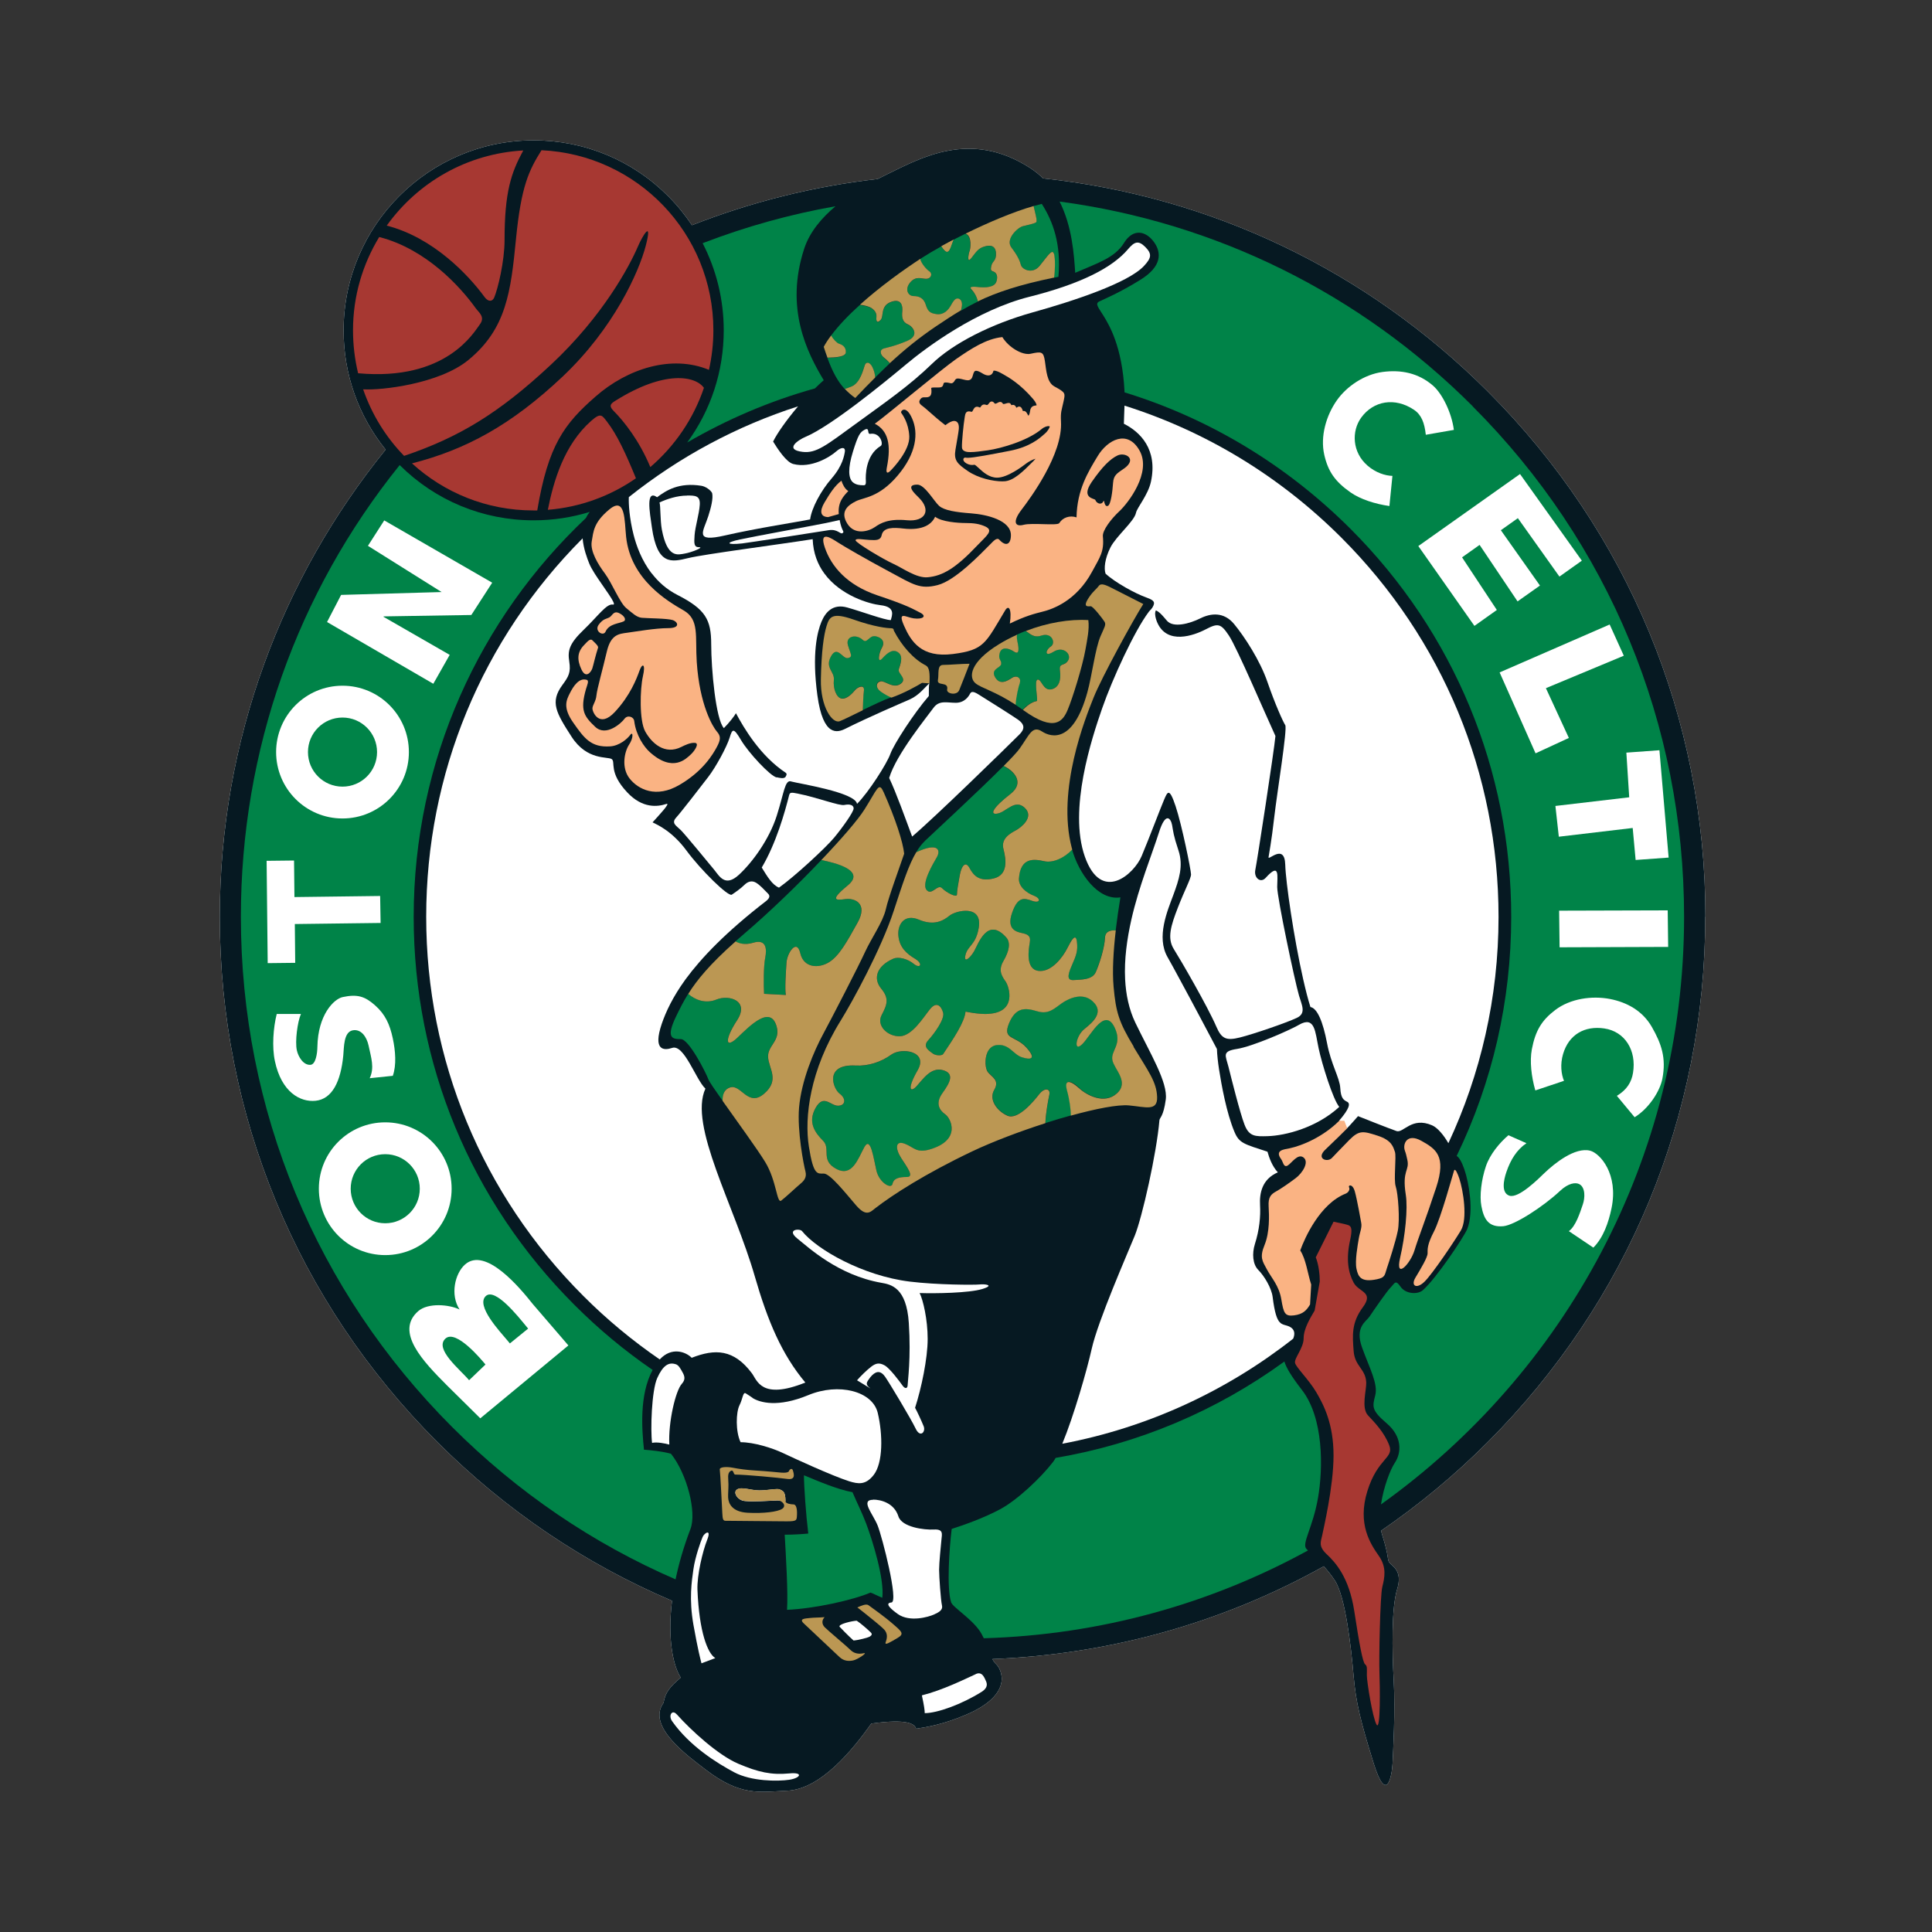 <?xml version="1.0" encoding="UTF-8"?><svg id="Layer_1" xmlns="http://www.w3.org/2000/svg" xmlns:xlink="http://www.w3.org/1999/xlink" viewBox="0 0 250 250"><rect x="0" y="0" width="250" height="250" fill="#333333" stroke="none"/><defs><style>.cls-1{fill:none;}.cls-2{clip-path:url(#clippath);}.cls-3{fill:#fab383;}.cls-4{fill:#008348;}.cls-5{fill:#fff;}.cls-6{fill:#bb9753;}.cls-7{fill:#a73832;}.cls-8{fill:#061922;}</style><clipPath id="clippath"><rect class="cls-1" x="28.44" y="18.15" width="192.23" height="213.7"/></clipPath></defs><g class="cls-2"><path class="cls-5" d="M220.68,118.63c0-25.67-10-49.81-28.15-67.96-15.68-15.68-35.82-25.27-57.56-27.59-.5-.5-1.07-.96-1.71-1.37-7.7-4.95-14.12-1.27-18.57,.89-.32,.16-.7,.34-1.12,.56-8.38,.96-16.44,3-24.03,5.98-.9-1.34-1.93-2.61-3.1-3.78-4.64-4.64-10.82-7.2-17.39-7.2-13.56,0-24.59,11.03-24.59,24.59,0,5.68,1.92,11.07,5.44,15.43-13.41,16.53-21.46,37.57-21.46,60.46,0,25.67,10,49.81,28.15,67.96,8.87,8.87,19.17,15.78,30.37,20.54-.63,5.08,.2,8.53,1.13,9.94-1.41,1.19-2.01,1.93-2.23,3.27-2.23,3.05,3.2,6.91,5.42,8.62,4.58,3.51,6.98,2.9,10.55,2.75,4.4-.18,8.54-5.35,10.92-8.69,4.75-.67,5.64,.08,5.79,.67,1.49-.22,3.57-.59,6.39-1.78,6.42-2.7,4.61-6.02,3.94-6.61-.17-.15-.32-.37-.45-.63,15.24-.6,29.85-4.73,42.88-12,.46,.51,.94,1.1,1.4,1.79,1.41,2.08,2.15,8.84,2.45,12.33,.3,3.49,.89,5.87,2.6,11.37,1.71,5.5,2.38,1.49,2.45,0,.07-1.48,.37-6.83,.15-10.7-.22-3.86-.3-9.43,.44-11.81,.74-2.38-.59-2.97-.97-3.42-.37-.45,0-.6-.97-3.64-.05-.17-.1-.35-.13-.53,4.89-3.35,9.51-7.17,13.79-11.46,18.15-18.15,28.15-42.29,28.15-67.96h0Z"/><path class="cls-8" d="M220.68,118.63c0-25.67-10-49.81-28.15-67.96-15.68-15.68-35.82-25.27-57.56-27.59-.5-.5-1.07-.96-1.71-1.37-7.7-4.95-14.12-1.27-18.57,.89-.32,.16-.7,.34-1.12,.56-8.38,.96-16.44,3-24.03,5.98-.9-1.34-1.93-2.61-3.1-3.78-4.64-4.64-10.82-7.2-17.39-7.2-13.56,0-24.59,11.03-24.59,24.59,0,5.68,1.92,11.07,5.44,15.43-13.41,16.53-21.46,37.57-21.46,60.46,0,25.67,10,49.81,28.15,67.96,8.87,8.87,19.17,15.78,30.37,20.54-.63,5.08,.2,8.53,1.13,9.94-1.41,1.19-2.01,1.93-2.23,3.27-2.23,3.05,3.2,6.91,5.42,8.62,4.58,3.51,6.98,2.9,10.55,2.75,4.4-.18,8.54-5.35,10.92-8.69,4.75-.67,5.64,.08,5.79,.67,1.49-.22,3.57-.59,6.39-1.78,6.42-2.7,4.61-6.02,3.94-6.61-.17-.15-.32-.37-.45-.63,15.24-.6,29.85-4.73,42.88-12,.46,.51,.94,1.1,1.4,1.79,1.41,2.08,2.15,8.84,2.45,12.33,.3,3.49,.89,5.87,2.6,11.37,1.71,5.5,2.38,1.49,2.45,0,.07-1.48,.37-6.83,.15-10.7-.22-3.86-.3-9.43,.44-11.81,.74-2.38-.59-2.97-.97-3.42-.37-.45,0-.6-.97-3.64-.05-.17-.1-.35-.13-.53,4.89-3.35,9.51-7.17,13.79-11.46,18.15-18.15,28.15-42.29,28.15-67.96h0Z"/></g><path class="cls-4" d="M101.83,208.31c3.57-.15,8.54-1.26,10.81-2.23,.3,.08,.78,.37,1.53,.67,.29-2.38-1.23-7.32-2.08-9.58-.57-1.5-1.11-2.52-1.78-4.08-2-.37-4.49-1.45-6.28-2.19,0,1.41,.26,5.09,.56,7.54-.74,.07-1.79,.15-3.05,.15,.15,2.67,.45,7.5,.3,9.73h0Z"/><path class="cls-4" d="M169.06,200.44c-.67-.67,.82-2.75,1.49-6.61,.67-3.86,.74-10.33-2.08-13.97-1.37-1.77-2.04-2.89-2.27-3.68-8.8,6.4-18.88,10.65-29.6,12.47-.13,.23-.25,.42-.37,.57-1.56,2.01-4.6,4.9-6.84,6.09-2.23,1.19-4.83,2.08-6.24,2.53-.3,2.38-.68,7.68-.07,9.51,.23,.67,2.97,2.3,3.94,4.09,.1,.18,.19,.37,.28,.55,15.16-.44,29.43-4.5,41.95-11.36-.06-.06-.13-.12-.18-.18h0Z"/><path class="cls-4" d="M190.6,52.6c-14.64-14.65-33.3-23.82-53.49-26.52,1.62,3.2,1.87,6.88,2.02,9.22,2.9-1.26,5.12-1.93,6.31-3.86,1.19-1.93,2.82-1.56,3.86-.15,1.04,1.41,1.04,3.19-1.71,4.9-2.75,1.71-4.75,2.53-5.35,2.82-.6,.3-.07,.82,.6,1.93,.67,1.11,2.37,3.87,2.67,9.66,0,.06,0,.11,0,.17,10.92,3.36,20.93,9.36,29.24,17.66,13.41,13.41,20.8,31.25,20.8,50.21,0,10.89-2.44,21.41-7.06,30.94,.61,.32,1.45,2.47,1.73,5.32,.15,1.49,.07,3.12-.37,4.16-.45,1.04-3.95,6.3-5.72,7.88-.67,.6-2.23,.52-2.9-.44-.67-.97-.74-.45-1.26,.07-.52,.52-2.31,3.12-2.75,3.79-.45,.67-1.93,1.34-.97,4.01,.97,2.68,2.08,4.68,1.71,6.17-.38,1.49-.52,1.93,1.48,3.64,2.01,1.71,1.94,3.79,1.04,5.12-.56,.84-1.44,3.07-1.78,5.37,23.72-16.95,39.22-44.72,39.22-76.04,0-24.94-9.72-48.4-27.35-66.04h0Z"/><path class="cls-4" d="M83.33,187.58c-.26-2.52-.64-7.06,1.12-10.31-3.59-2.46-6.98-5.27-10.12-8.42-13.41-13.41-20.8-31.24-20.8-50.21,0-20.31,8.57-38.66,22.29-51.61,.13-.28,.29-.54,.49-.79-2.32,.72-4.76,1.09-7.26,1.09-6.54,0-12.7-2.54-17.33-7.15-13.31,16.52-20.55,36.93-20.55,58.45,0,24.95,9.71,48.4,27.35,66.04,8.46,8.46,18.25,15.09,28.9,19.7,.41-1.99,1.03-4.17,1.93-6.53,.82-2.16-.45-7.13-2.53-9.73-1.11-.3-2.52-.45-3.49-.52h0Z"/><path class="cls-4" d="M108.1,26.69c-5.9,1.04-11.65,2.65-17.18,4.78,1.78,3.45,2.73,7.29,2.73,11.28,0,5.29-1.66,10.32-4.73,14.51,5.14-2.99,10.68-5.37,16.53-7,.38-.37,.76-.73,1.14-1.06-2.15-3.57-5.05-9.29-2.53-17.01,.71-2.18,2.28-4.01,4.04-5.49h0Z"/><path class="cls-5" d="M145.44,54.84c2.08,1.04,4.4,3.3,3.49,7.5-.37,1.71-1.8,3.35-1.93,4.01-.22,1.11-2.56,3.01-3.31,4.49-.74,1.47-.85,2.73-.64,3.36,0,0,0,.01,0,.02,1.19,1.12,3.86,2.6,5.35,3.12,1.16,.41,1.08,.72,.59,1.49,.82,.07,1.24,.58,2.01,1.49,.82,.97,2.97,.37,4.31-.3,1.34-.67,3.05-.89,4.39,.74,1.34,1.63,3.34,4.68,4.31,7.5,.97,2.82,2.01,5.13,2.3,5.57,.3,.45-1.04,8.62-1.42,11.89-.37,3.27-.67,4.68-.74,5.2-.07,.52,2.08-1.86,2.16,.97,.06,2.25,1.11,9.47,2.32,14.82,.31,1.36,.62,2.6,.94,3.6,.89,.15,1.63,1.93,2.15,4.68,.52,2.75,1.63,4.46,1.71,5.8,.07,1.34,.45,1.56,.89,1.78,.45,.22,.3,.89-1.04,2.45,.3,.23,.74,.67,1.04,.97,.37-.37,1.41-1.56,1.41-1.56,0,0,4.09,1.63,4.98,1.93,.89,.3,1.95-1.9,4.61-.74,.73,.32,1.53,1.32,2.1,2.31,4.16-8.9,6.49-18.82,6.49-29.28,0-18.53-7.22-35.95-20.32-49.06-8-8-17.6-13.79-28.08-17.1-.03,1.02-.08,1.99-.08,2.35h0Z"/><path class="cls-5" d="M166.91,171.69c-1.04-.52-1.72,.23-2.23-3.86-.15-1.19-1.11-2.75-1.85-3.49-.74-.74-.83-2.14-.45-3.35,.59-1.86,.75-3.56,.67-5.05-.08-1.49,.22-3.34,2.3-4.24-.74-.81-1.11-1.86-1.34-2.67-3.05-1-3.65-1.09-4.27-2.56-1.04-2.47-1.68-6.09-1.99-8.05-.15-.97-.25-1.87-.28-2.68-.98-1.84-3.14-5.95-4.82-9.03-.62-1.15-1.17-2.16-1.57-2.86-1.49-2.6,0-6.02,.74-8.02,.74-2,1.34-3.79,.67-5.79-.67-2.01-.67-2.45-.82-3.27-.15-.82-.82-1.86-1.71,.97-.89,2.82-2.6,6.98-3.57,11.29-.55,2.45-.93,5.11-.8,7.69,.1,1.96,.49,3.88,1.32,5.61,1.93,4.01,4.23,7.73,3.94,9.95-.3,2.23-.78,2.31-.82,2.68-.37,4.31-2.23,12.55-3.19,14.93-.97,2.38-4.75,10.99-5.57,14.63-.62,2.79-2.34,8.76-3.81,12.3,11.12-2.1,21.31-6.86,29.88-13.6,.25-.62,.21-1.2-.44-1.53h0Z"/><path class="cls-5" d="M84.35,74.21c.82,1.07,1.89,2.05,3.3,2.77,3.64,1.86,4.38,3.19,4.38,6.39s.59,9.73,1.64,10.85c.67-.67,1.41-1.63,1.56-1.93,1.04,1.93,3.13,5.51,6.46,7.72,.22,.15,.12,.97,.67,1.11,1.11,.3,8.32,1.41,8.54,2.9,1.49-1.49,3.86-5.2,4.31-6.46,.45-1.26,3.05-5.27,4.98-7.5,0-.89,0-1.41,.07-1.64-.52,.45-1.34,1.56-2.53,2.08-1.19,.52-5.35,2.3-8.32,3.79-1.04,.52-2.9,1.11-3.64-4.31-.74-5.42,0-8.25,.52-9.51,.52-1.26,1.49-2.38,3.34-1.86,1.86,.52,4.83,1.63,5.64,1.63,.15-.59,.67-1.71-1.34-1.93-1.43-.16-5.15-1.22-7.26-4.1-.85-1.15-1.44-2.62-1.51-4.44-4.23,.67-13.97,1.93-16.12,2.45-2.15,.52-3.98,.96-4.68-3.94-.3-2.08-.82-4.98,.67-3.94,1.19-.89,2.83-1.94,5.72-1.48,.53,.08,1.19,.53,1.4,.94,.16,.72-.15,1.9-.5,3-.64,1.99-1.89,3.42,2.15,2.49,4.24-.97,9.62-1.78,11.03-2.08,.19-1.45,1.37-3.68,2.79-5.31,1.42-1.64,1.63-2.97,1.71-3.49,.07-.52-.41-.63-1.12,0-.82,.74-3.27,2.23-5.57,1.63-.89-.23-2-1.93-2.6-2.9,.49-1.02,1.72-2.78,3.23-4.56-7.91,2.54-15.31,6.5-21.9,11.75-.04,.82,.07,2.74,.61,4.85,.36,1.42,1.04,3.33,2.35,5.03h0Z"/><path class="cls-5" d="M89.5,175.7c3.04-1.19,5.45-1.13,7.8,2.01,.67,.89,1.19,3.49,6.91,1.19-3.05-3.64-4.87-7.95-6.54-13.74-2.63-9.14-8.58-19.54-6.39-24.29-1.26-1.19-2.75-5.8-4.31-5.27-1.05,.35-2.52,.37-1.34-3.12,.54-1.57,1.42-3.47,3.08-5.76,2.04-2.78,5.25-6.14,10.44-10.14,.45-.37,.52-.67,.22-.96-.52-.52-1.04-1.11-1.56-1.41-.52-.3-1.04-.15-1.49,.3-.45,.45-1.19,.97-1.63,1.26-.45,.3-4.01-3.19-5.87-5.72-1.86-2.52-3.79-3.34-4.38-3.64,.74-.82,2.42-2.59,1.78-2.38-1.11,.37-3.07,.62-5.05-1.49-2.45-2.6-1.49-3.94-2.01-4.31-.52-.37-3.19,.22-5.2-2.9-2.01-3.12-2.81-4.48-1.19-6.69,.82-1.11,1.11-1.63,.89-3.05-.22-1.41,0-2.3,1.86-4.09,1.86-1.78,2.97-3.42,3.79-3.27,.65,.12-1.23-2.24-2.37-4.03-.3-.48-.54-.91-.68-1.25-.29-.72-.76-1.96-.87-3.29-13.05,13.09-20.24,30.48-20.24,48.97s7.22,35.95,20.32,49.05c3.07,3.08,6.39,5.82,9.9,8.23,1.52-1.65,3.33-1.01,4.12-.23h0Z"/><path class="cls-7" d="M50.03,29.19c6.09,1.56,10.65,6.48,12.66,9.23,.51,.7,1.04,.6,1.26,.08,.47-1.1,1.34-4.68,1.34-7.43,0-6.24,.85-8.71,2.42-11.6-7.29,.4-13.68,4.15-17.67,9.73h0Z"/><path class="cls-7" d="M46.35,48.3c11.44,1.04,15-5.35,15.74-6.32,.74-.97-.15-1.56-.52-2.08-1.98-2.77-6.41-7.67-12.5-9.23-2.14,3.52-3.39,7.64-3.39,12.06,0,1.92,.23,3.78,.66,5.57h0Z"/><path class="cls-7" d="M91.74,47.86c-4.83-2.01-10.56-.15-14.64,3.42-4.08,3.56-6.16,6.3-7.58,14.77-.17,0-.35,0-.52,0-6.05,0-11.55-2.31-15.69-6.09,6.98-1.78,12.87-4.98,19.48-11.22,6.61-6.24,9.88-13.52,10.77-16.94,.89-3.42-.37-1.41-1.04,.15-1.03,2.41-4.46,8.92-11.22,15.23-6.76,6.32-11.96,9.43-19.01,11.81-2.36-2.42-4.17-5.35-5.3-8.61,2.38,.15,9.87-.72,13.61-3.79,4.93-4.04,5.5-8.84,6.17-15.68,.67-6.83,1.67-8.87,3.3-11.47,12.38,.56,22.24,10.77,22.24,23.29,0,1.76-.2,3.47-.57,5.12h0Z"/><path class="cls-7" d="M91.09,50.19c-1.11-1.56-5.09-2.31-11.4,1.63-.59,.37-1,.63-.3,1.34,1.34,1.34,3.35,3.87,4.76,7.28,3.15-2.7,5.58-6.23,6.94-10.26h0Z"/><path class="cls-7" d="M82.29,61.89c-1.34-3.27-2.45-5.64-3.71-7.28-.68-.88-.82-1.26-2.08-.15-3.51,3.1-4.87,7.79-5.61,11.51,4.22-.34,8.12-1.8,11.4-4.08h0Z"/><path class="cls-3" d="M75.91,87.97c-.97-.3-1.71,.81-2.16,1.71-.45,.89-.97,1.86,.45,3.86,1.41,2.01,2.29,3.2,4.75,3.04,1.19-.07,2.23-.97,2.6-1.48,.37-.52,.45,.37-.15,1.26-.59,.89-1.04,2.97,.07,4.38,1.12,1.41,3.42,2.6,6.46,.82,3.05-1.78,4.31-3.94,4.83-4.9,.52-.97,.52-1.41,0-2-.52-.6-2.23-3.42-2.6-8.99-.22-3.34,.37-5.5-1.71-6.69-2.08-1.19-6.84-4-7.43-9.51-.22-2.08-.07-5.27-2.15-3.57-2.08,1.71-2.08,2.9-2.3,4.16-.22,1.27,.82,2.97,1.71,4.16,.89,1.19,1.93,3.79,2.75,4.46,.82,.67,1.34,1.19,2.01,1.26,.67,.07,3.34,.07,4.01,.3,.67,.22,1.04,1.04-.59,1.04s-4.16,.44-5.27,.59c-1.11,.15-2.15,.22-2.67,2.45-.52,2.23-1.26,4.83-1.34,5.65-.07,.82-.52,1.26-.52,1.71s.89,2.6,2.9,.45c2-2.15,2.82-4.31,3.19-5.35,.37-1.04,.82-.89,.44,.74-.37,1.63-.48,5.72,.3,7.13,.84,1.52,2.53,3.08,4.68,2,.44-.22,1.19-.59,1.78-.52,.59,.07-.11,1.11-.63,1.56-.52,.45-2.23,2.34-5.24-.37-.74-.67-1.78-2.15-2.01-4.01-.07-.59-.89-.82-1.26-.3-.37,.52-2.38,2.38-3.79,1.04-1.41-1.34-2-2.08-1.19-4.9,.15-.52,.44-1.08,.07-1.19h0Z"/><path class="cls-3" d="M77.39,83.81c-.32,.96-.6,2.23-.74,2.67-.15,.45-.82,1.41-1.41,.15-.59-1.26-.56-2.26,.37-3.19,.3-.3,.74-.89,1.04-.59,.3,.3,.82,.74,.74,.97h0Z"/><path class="cls-3" d="M80.74,80.39c-.61,.31-1.92,.3-2.38,1.34-.3,.67-1.49-.07-.89-.89,.59-.82,1.04-.74,1.41-.97,.37-.22,.52-.89,1.26-.52,.74,.37,.89,.89,.59,1.04h0Z"/><path class="cls-3" d="M129.69,43.62c-2.08,.22-4.01,1.49-5.94,2.82-1.93,1.34-8.91,7.21-10.55,8.39,1.71,.89,2.15,2.67,1.56,5.65-.13,.66,0,.89,.45,.45,.45-.45,2.52-2.67,2.45-4.46-.08-1.78-.89-2.82-1.04-3.05-.15-.22,.6-1.12,1.41,.74,.82,1.86,.59,4.46-1.86,7.36-2.45,2.9-4.38,2.82-5.42,3.34-1.04,.52-2.08,1.34-1.11,2.9,.97,1.56,2.82,.97,3.56,.45,.75-.52,1.78-1.12,4.16-.89,2.38,.22,3.17-1.29,1.56-2.9-.52-.52-1.86-1.71-.22-1.71,.97,0,2.15,2.15,2.82,2.75,.67,.59,2.15,.82,4.16,.97,2.01,.15,5.13,.89,5.13,2.82,0,1.19-.64,1.53-1.49,.6-.33-.37-.81,.21-1.19,.59-1.26,1.26-4.5,4.68-6.8,5.27-2.3,.59-3.16-.08-6.2-1.71-3.05-1.63-5.87-3.27-6.68-3.79-.82-.52-2.53-1.71-1.71,.67,.82,2.38,2.82,4.83,6.83,6.17,4.01,1.34,4.6,1.78,5.5,2.23,.89,.45,.37,.89-.82,.74-1.03-.13-2.15-1.04-1.26,.97,.89,2.01,2.23,4.16,6.32,3.64,4.08-.52,4.2-1.39,6.76-5.65,.44-.74,.89-.22,.6,1.71,2-.97,3.12-1.26,4.31-1.56,1.19-.3,4.28-1.35,6.32-5.13,1.04-1.93,1.6-2.59,1.41-4.6-.07-.75,1.04-2.23,2.16-3.27,1.11-1.04,4.16-4.98,2.6-7.8-1.56-2.82-4.16-1.41-5.42,.67-1.26,2.08-2.68,4.38-2.75,7.95-.89-.3-1.8,.03-2.23,.74-.22,.37-3.49-.07-4.61,.22-1.11,.3-1.48-.37-.29-1.93,1.19-1.56,5.37-7.21,5.12-11.44-.07-1.26,.1-1.5,.3-2.45,.26-1.23,.37-1.25-1.15-2.08-.99-.54-1.05-2.09-1.23-3.27-.19-1.26-.43-1.27-1.86-.96-1.06,.22-2.83-.82-3.64-2.15h0Z"/><path class="cls-3" d="M121,66.87c-.41,.93-1.53,1.82-4.12,1.52-1.3-.15-2.57-.17-2.79,.85-.15,.71-.74,.67-1.56,.63-.86-.04-1.78-.26-1.82,.04-.04,.3,3.64,2.49,4.87,3.04,1.23,.56,3.01,1.88,4.46,1.75,1.93-.18,3.61-1.14,6.46-4.16,1.18-1.24,2.12-1.89,1-2.41-.76-.35-1.52-.45-2.52-.45s-3.16-.15-3.98-.82h0Z"/><path class="cls-3" d="M107.14,66.91c-1-.04-1.11-.78-.45-1.89,.67-1.12,1.3-2.15,2.19-2.82,.15,.48,.45,1.08,.89,1.34-.59,.63-1.38,1.42-1.23,2.98l-1.41,.4h0Z"/><path class="cls-8" d="M129.76,62.29c-1.28,0-3.17-.41-4.53-1.34-1.37-.94-1.83-1.39-1.59-2.78,.15-.86,.23-1.32,.28-1.64,.04-.23,.06-.38,.09-.56,.12-.65,.08-1.08-.12-1.31-.1-.12-.25-.19-.42-.19-.29,0-.66,.18-1.14,.55-.78-.59-1.53-1.25-2.08-1.74-.43-.38-.74-.65-.93-.78-.15-.1-.34-.27-.36-.47-.02-.15,.07-.32,.24-.49,.11-.11,.25-.13,.44-.13h.09s.09,0,.09,0c.13,0,.38,0,.55-.19,.16-.18,.2-.49,.13-1,0-.03,.06-.08,.39-.08,.09,0,.18,0,.27,0,.1,0,.19,0,.27,0,.19,0,.31-.02,.4-.06,.17-.08,.21-.25,.24-.36,.04-.16,.06-.23,.32-.23,.14,0,.34,.03,.57,.09,.04,.01,.08,.02,.12,.02,.24,0,.36-.19,.45-.33l.04-.07c.09-.14,.18-.22,.39-.22,.05,0,.1,0,.16,.01,.2,.03,.38,.08,.54,.12,.22,.05,.4,.1,.57,.1,.44,0,.57-.33,.64-.58,.13-.5,.23-.65,.44-.65,.18,0,.45,.11,.79,.32,.3,.19,.56,.28,.79,.28,.34,0,.58-.22,.66-.59,0,0,0-.03,.1-.03,.22,0,.61,.15,1.02,.39l.2,.11c.7,.4,2.14,1.22,3.8,3.15,.38,.44,.49,.78,.46,.85,0,0-.02,0-.03,0-.03,0-.07,0-.1,.01-.25,.04-.63,.1-.71,.73-.04,.35-.15,.55-.21,.59,0-.01-.06-.05-.13-.21-.1-.2-.23-.4-.46-.4-.05,0-.09,0-.11,.02-.02-.03-.05-.08-.08-.19-.04-.1-.15-.4-.42-.4-.13,0-.24,.07-.32,.13-.01,0-.03,.02-.04,.03-.04-.11-.16-.38-.43-.38-.07,0-.13,.02-.17,.03-.02,0-.04,.01-.05,.01,0,0-.02-.03-.05-.1-.05-.12-.16-.19-.3-.19-.1,0-.22,.03-.34,.07-.13,.04-.23,.07-.31,.07-.07,0-.08-.02-.1-.05-.1-.19-.26-.22-.34-.22-.13,0-.25,.06-.37,.13-.09,.05-.2,.1-.27,.1-.02,0-.06,0-.12-.08-.04-.05-.16-.21-.34-.21s-.28,.14-.37,.26l-.04,.05c-.09,.11-.14,.15-.21,.15-.03,0-.06,0-.1-.02-.1-.04-.18-.05-.26-.05-.26,0-.37,.19-.44,.29-.06,.1-.07,.1-.09,.1-.02,0-.06,0-.13-.04-.09-.04-.18-.06-.26-.06-.3,0-.42,.26-.51,.43-.09,.18-.12,.22-.18,.22-.02,0-.03,0-.06,0-.12-.03-.22-.05-.3-.05-.42,0-.48,.36-.54,.73-.01,.06-.02,.13-.03,.21-.11,.6-.37,3.09-.33,3.73,.04,.6,.81,.6,1.11,.6,.55,0,1.3-.1,2.23-.23,1.83-.26,5.19-1.27,6.93-2.72,.44-.37,.79-.41,.92-.41,.11,0,.16,.03,.17,.04,.01,.09-.2,.56-.63,.93-.04,.04-.09,.08-.15,.13-.54,.48-1.81,1.6-4.37,2.09-2.45,.48-4.71,.91-5.47,.91-.1,0-.15,0-.17-.01-.05-.01-.09-.02-.12-.02-.13,0-.23,.06-.26,.17-.05,.14,.03,.3,.21,.46,.24,.2,.59,.33,.92,.33,.1,0,.2-.01,.3-.03,.09,0,.35,.25,.55,.43,.53,.49,1.33,1.24,2.38,1.24,1.33,0,3.24-1.43,3.8-1.86,.25-.2,.83-.5,1.17-.59-.05,.07-.14,.17-.27,.3l-.1,.1c-1.22,1.22-2.48,2.49-3.71,2.52-.05,0-.1,0-.15,0h0Z"/><path class="cls-8" d="M145.44,60.63c-.86,.61-1.34,.82-1.41,1.86-.07,1.04-.28,2.81-.67,2.97-.51,.21-.44-.96-.59-.59-.23,.52-.86,.3-1.04-.18-.08-.21-1.93-.19-.45-2.34,1.35-1.95,2.38-2.97,3.34-3.42,.97-.45,2.6,.44,.82,1.71h0Z"/><path class="cls-3" d="M181.8,148.92c-.34-.87,.26-2.34,2.12-1.3,1.86,1.04,3.27,1.93,1.93,6.02-1.34,4.09-2.3,6.46-2.82,8.17-.52,1.71-2.52,3.86-1.86,.97,.67-2.9,1.02-6.4,.74-8.17-.52-3.27,.53-3.08,.19-4.57-.11-.46-.17-.8-.3-1.11h0Z"/><path class="cls-3" d="M188.82,152.45c.53,1.61,1.11,5.27,.22,6.76-.89,1.49-3.64,5.57-4.68,6.61-1.04,1.04-1.86,.59-1.19-.52,.67-1.11,1.56-2.6,1.56-3.12s-.07-1.11,.82-2.82c.89-1.71,2.45-7.43,2.6-7.87,.15-.44,.52,.52,.67,.97h0Z"/><path class="cls-3" d="M169.66,166.19c-.44-1.34-.67-3.27-1.41-4.38,.59-1.64,2.55-6.03,5.87-7.35,.37-.15,.59-.52,.45-.82-.15-.3,.44-.52,.74,.52,.3,1.04,.82,4.01,.82,4.01,.15,.67-.15,1.19-.3,2.08-.15,.89-.52,2.9-.3,3.94,.22,1.04,.59,1.78,2.67,1.34,1.04-.22,.97-.52,1.26-1.41,.3-.89,1.12-3.42,1.41-4.83,.3-1.41,.04-4.87-.26-5.75-.3-.89,.11-3.9-.11-4.5-.22-.6-.37-1.48-2.23-2.08-1.86-.6-2.38-.74-3.64,.52-1.26,1.27-1.71,1.78-2.3,2.38-.6,.59-2.08,.07-.82-1.11,1.26-1.19,2.45-2.38,2.82-2.75l-.37-.97h-.67c-2.01,2.01-4.68,3.2-6.46,3.57-.67,.14-1.93,.22-1.04,1.41,.23,.3,.3,1.11,.82,.82,.52-.3,1.33-1.64,2.08-1.04,.74,.59-.15,2.01-1.04,2.67-.89,.67-1.86,1.34-2.52,1.71-.67,.37-1.04,.74-.97,1.93,.07,1.19,.15,3.34-.52,4.98-.67,1.63-.3,2.08,.3,3.19,.6,1.12,1.56,2.08,1.86,3.86,.3,1.78,.45,2.23,1.64,2.08,1.19-.15,1.64-.67,2.08-1.41l.15-2.6h0Z"/><path class="cls-7" d="M170.1,169.61c-.52,.89-1.41,2.3-1.41,3.57s-1.26,2.6-1.11,3.19c.15,.59,1.78,2.15,2.75,3.79,.96,1.64,2.23,4.08,2.23,8.17s-1.34,9.66-1.48,10.4c-.15,.74-.52,1.34,.59,2.38,1.11,1.04,2.9,2.97,3.57,7.35,.67,4.38,1.11,6.69,1.41,6.91,.3,.22,.22,.59,.22,1.41s.74,5.5,1.26,6.39c.52,.89,.44-5.05,.37-6.76-.07-1.71,.08-9.88,.37-11.07,.3-1.19,.59-2.53-.45-4.01-1.04-1.49-2.82-4.09-1.48-8.39,1.34-4.31,3.49-4.23,2.82-5.94-.67-1.71-1.86-2.9-2.75-3.86-.89-.97-.18-3.27-.22-4.24-.07-1.78-1.49-2.08-1.63-4.09-.15-2.01-.3-3.64,1.19-5.65,1.49-2-.52-1.93-1.19-3.19-.67-1.26-1.03-2.95-.44-5.57,.29-1.34,.15-1.71-.23-1.86-.37-.15-1.93-.45-1.93-.45l-2.3,4.61c.37,.89,.52,2.23,.52,3.12l-.67,3.79h0Z"/><path class="cls-5" d="M148.63,79.2c-1.83,2.44-4.68,8.62-6.02,12.48-1.34,3.86-4.38,13.07-2.23,19.17,2.15,6.09,6.39,2.23,7.35-.08,.97-2.3,2.45-6.24,2.9-7.28,.45-1.04,.67-1.64,1.49,.82,.82,2.45,2,8.32,2,8.84s-.82,2.01-1.71,4.31c-.89,2.3-1.41,3.94-.52,5.35,.89,1.41,4.38,7.43,5.5,10.03,.67,1.56,1.26,1.86,3.05,1.41,1.78-.44,6.09-1.93,7.35-2.53,1.27-.59,.67-1.63,.3-2.9-.56-1.92-2.82-12.63-2.82-14.04s.38-3.26-1.49-1.19c-.66,.74-1.56,0-1.34-1.04,.22-1.04,2.45-15.53,2.6-17.31-1.27-2.75-4.98-11.44-6.02-13-1.04-1.56-1.41-1.63-2.97-.82-1.56,.82-5.04,2.07-6.31-.89-.22-.52-.59-1.71,.3-1.86l-.67-.22s-.52,.45-.74,.74h0Z"/><path class="cls-5" d="M168.09,132.61c-1.38,.79-6.09,2.82-8.02,3.12-1.98,.31-1.49,.82-1.11,2.3,.37,1.48,1.48,5.94,2.08,7.5,.6,1.56,1.41,1.53,2.97,1.49,2.38-.07,6.39-1.12,9.29-3.79-.82-.97-2.25-5.59-2.67-7.58-.45-2.08-.45-4.23-2.53-3.05h0Z"/><path class="cls-5" d="M125.53,89.75c-.15,.3-.67,1.19-1.85,1.19s-2.15-.37-2.9,.67c-.74,1.04-4.83,6.02-5.72,9.06,.89,1.86,2.08,5.2,2.97,7.58,2.9-2.45,12.15-11.48,13.89-13.22,.67-.67,.74-1.26-.22-1.93-.97-.67-4.53-2.9-5.13-3.27-.6-.37-.89-.37-1.04-.07h0Z"/><path class="cls-5" d="M102.13,102.83c-.57,2.29-1.71,6.31-3.56,9.43,.74,1.19,1.34,2.23,2.23,2.6,2.08-1.49,6.02-5.13,7.13-6.46,1.11-1.34,2.53-3.34,2.53-3.79s-.52-.59-1.19-.45c-.67,.15-3.42-.95-6.09-1.48-.74-.15-.97-.15-1.04,.15h0Z"/><path class="cls-5" d="M100.5,100.6c-.82-.16-3.64-3.19-4.61-4.83-.97-1.64-1.12-1.49-1.48-.3-.37,1.19-1.78,3.79-2.75,5.05-.97,1.26-3.49,4.53-4.16,5.27s0,1.04,.6,1.63c.59,.59,3.64,4.31,4.31,5.12,.67,.82,1.41,2.3,3.19,.67,1.78-1.63,3.94-4.61,4.91-7.65,.97-3.05,1.04-4.64,1.85-4.46l.04-.63-.22-.37-.45-.37c.11,.26,.11,.48-.07,.78-.19,.3-.78,.15-1.15,.07h0Z"/><path class="cls-5" d="M145.96,32.25c-2,2.36-6.02,4.46-12.78,6.16-6.76,1.71-13.22,6.46-15.97,8.77-2.75,2.3-9.68,7.97-13,9.36-.89,.37-2.79,1.63-.37,1.93,1.78,.22,3.04-.82,6.91-3.64,3.86-2.82,6.86-4.86,9.81-7.72,2.75-2.68,7.72-5.2,13.07-6.69,5.35-1.49,12.38-3.82,14.41-6.02,.97-1.04,1.04-1.56,.15-2.45-.89-.89-1.41-.67-2.23,.3h0Z"/><path class="cls-5" d="M111.86,55.62c-.58,.32-.82,.67-1.49,2.82-.67,2.16-.59,3.42-.04,3.94,.41,.38,1,.41,1.3,.41,.22,0,.45,.08,.41-.56-.04-.63-.08-3.32,1.93-4.53,.37-.22-.05-1.78-1.37-1.56-.45,.07,0-.93-.74-.52h0Z"/><path class="cls-5" d="M88.91,64.12c1.04,0,1.71,0,1.64,1.19-.07,1.19-.59,2.82-.67,3.94-.08,1.11-.08,1.56,.59,1.56s-.97,.67-1.86,.82c-.89,.15-2.26,.66-2.97-3.12-.22-1.19-.15-3.05-.3-3.49,.97-.45,2.29-.89,3.56-.89h0Z"/><path class="cls-5" d="M108.65,67.29c.27,1.5,.68,1.47,.38,1.69-.3,.22-.61-.57-1.82-.37-1.15,.19-10.51,1.64-11.18,1.71-2.08,.22-2.19-.11-.26-.52,1.93-.41,9-1.7,11.11-2.12l1.77-.39h0Z"/><path class="cls-5" d="M97.38,180.9c.97,.6,3.27,1.26,7.21-.37,3.94-1.64,8.32-.52,8.99,2.3,.67,2.82,.69,6.46-.52,8.02-1.04,1.34-2,1.19-3.19,.82-2.15-.68-7.13-2.97-8.54-3.64-1.41-.67-3.79-1.41-5.5-1.41-.67-1.41-.59-3.86-.15-4.76,.45-.89,.45-1.78,.82-1.56,.37,.22,.89,.59,.89,.59h0Z"/><path class="cls-5" d="M112.98,194.05c.97,0,2.71,.41,3.27,2.16,.44,1.41,3.34,1.78,4.6,1.71,1.26-.07,1.04,.59,.97,1.34-.07,.74-.3,2.97-.3,3.86s.22,4.01,.37,4.61c.15,.59-.37,.89-1.04,1.19-.67,.3-3.12,1.04-4.68-.07-.82-.59-1.79-1.41-.82-1.49,.97-.07-1.19-8.47-1.78-9.95-.59-1.49-2.3-3.34-.59-3.34h0Z"/><path class="cls-5" d="M87.42,176.52c.4,.13,.6,.52,.89,1.04,.3,.52,.4,.97-.07,1.49-.82,.89-1.78,4.98-1.63,7.88-.52-.15-1.63-.37-2.23-.22-.22-1.64-.07-6.76,.67-8.4,.74-1.63,1.48-2.08,2.38-1.78h0Z"/><path class="cls-5" d="M87.57,221.83c1.85,2.08,5.35,5.28,7.95,6.39,2.6,1.11,4.31,1.48,6.61,1.26,1.86-.18,1.49,.59,0,.82-1.49,.22-4.9,.22-7.13-.97-2.23-1.19-5.77-3.39-8.03-6.61-.52-.74,0-1.56,.59-.89h0Z"/><path class="cls-5" d="M126.27,216.63c-1.51,.69-4.31,2.08-6.98,2.75,.29,1.34,.37,1.93,.37,2.3,1.63,0,4.78-1.14,7.35-2.75,.6-.37,.82-.82,.6-1.34-.23-.52-.52-1.34-1.34-.97h0Z"/><path class="cls-5" d="M108.67,210.54c-.37-.37,1.74-.82,2.19-.82,.52,.33,1.47,1.17,1.82,1.52,.22,.22,.11,.37-.11,.52-.22,.15-1.52,.48-2.12,.52-.67-.59-1.6-1.56-1.78-1.75h0Z"/><path class="cls-5" d="M112.61,179.64c-.6-.45-.52-.67-.22-1.11,.3-.45,.59-.74,.89-.89,.3-.15,.74-.22,1.26,.52,.52,.74,3.34,5.43,3.94,6.69,.59,1.26,1.34,.44,1.04-.3-.3-.74-.89-2-1.11-2.38,.82-2.53,1.63-6.39,1.63-8.91s-.59-5.05-1.04-5.94c2.01,.07,6.39,0,8.1-.52,1.71-.52,.3-.67-.37-.59-.67,.07-5.47,.06-8.99-.37-6.09-.74-12.07-4.17-13.96-6.54-.3-.37-2.08-.22-.6,.97,1.49,1.19,5.28,4.74,10.85,5.72,1.26,.22,3.27,.59,3.57,5.2,.3,4.61-.15,7.58-.15,8.02s-.3,.59-.67,.07c-.37-.52-1.64-2.23-2.31-2.6-.67-.37-1.11-.3-1.71,.15-.6,.45-1.49,1.34-1.86,1.78l1.71,1.04h0Z"/><path class="cls-5" d="M100.64,194.16c-.56,0-3.9,.26-4.61,0-.71-.26-1.16-1.07-.67-1.41,.59-.41,1.75,.11,2.9,.11s2.38-.3,2.67-.11c.3,.19,.71,.11,.71,1.52l-1-.11h0Z"/><path class="cls-5" d="M92.55,214.55c-.97-.59-2.08-3.34-2.3-8.84-.07-1.86,.67-4.98,1.26-6.46,.59-1.49-.37-.89-.59-.37-.23,.52-.97,2.6-1.19,4.16-.22,1.56-.59,3.86,0,7.21,.6,3.34,.89,4.38,1.04,4.98l1.78-.67h0Z"/><path class="cls-4" d="M126.53,37.15c1,.11,2.12,.04,2.38-.67,.26-.7,.03-1.15-.3-1.3-.34-.15-.48-.11-.34-.78,.15-.67,.63-.59,.6-1.63-.04-1.04-.82-1.08-1.53-.85-.7,.22-.97,.55-1.63,1.45-.67,.89-.37-.59-.26-.86,.1-.24,.37-1.95-.54-2.26-.52,.26-1.03,.51-1.52,.77-.16,.33-.29,.71-.43,1.08-.37,.97-.82,.24-1.15-.22,0,0,0,0,0,0-.99,.55-1.86,1.06-2.52,1.49-.07,.05-.15,.1-.22,.15,.09,.59,.8,1.33,1.19,1.6,.48,.33,.18,.97-.41,.97s-1.34-.41-2.08,.48c-.74,.89-.26,1.75,.45,1.75s1.3,.26,1.56,1.08c.26,.82,.48,1.15,1.45,1.26,.96,.11,1.52-.63,1.78-1.08,.26-.44,.6-1.08,1-.93,.61,.22,.53,.86,.35,1.54,.7-.41,1.41-.8,2.17-1.17-.12-.63-.5-1.21-.77-1.48-.34-.33-.22-.48,.78-.37h0Z"/><path class="cls-4" d="M134.82,26.38c-.34,.08-.71,.18-1.08,.28,.18,.85,.52,1.94,.33,2.1-.22,.18-1.08,.33-1.75,.52-.67,.19-2.27,1.67-1.45,2.75,.82,1.08,1.08,1.71,1.23,2.27,.15,.56,1.48,1.23,2.41,.11,.93-1.11,1.64-2.34,1.86-1.56,.19,.66,.14,2.24,0,3.09,.19-.04,.39-.08,.59-.12,.37-4.16-.67-7.13-2.15-9.43h0Z"/><path class="cls-4" d="M114.42,46.33c-.52-.41-.67-1.04-.04-1.22,.63-.19,1.49-.34,3.05-1,1.56-.67,.74-1.82,.04-2.12-.71-.3-.78-.97-.71-1.67,.08-.71-.11-1.74-1.49-1.22-1.37,.52-.89,1.86-1.3,2.3-.41,.45-.63,.3-.56-.37,.07-.67-.52-1.12-.85-1.26-.26-.11-.83-.25-1.32-.29-1.42,1.28-2.72,2.63-3.71,3.96,.22,.46,.74,.97,1.01,1.05,.37,.11,.93,.37,.89,1.12-.03,.63-1.44,.67-2.37,.69,.66,1.78,1.32,3.04,2.25,4.04,.21-.06,.49-.16,.87-.32,1.15-.48,1.52-2.23,1.71-2.75,.18-.52,.67-.41,1,.26,.23,.47,.32,.9,.35,1.32,.66-.65,1.29-1.27,1.91-1.85-.19-.19-.42-.41-.75-.67h0Z"/><path class="cls-4" d="M134.15,90.71c.22-.04-.37-2.67,.11-2.78,.48-.11,.7,1.45,1.75,1.26,1.04-.18,1.3-1.22,1.15-2.38-.15-1.15,.52-.52,1.04-1.34,.52-.82-.6-1.93-1.86-1.15-1.26,.78-1.04-.26-.37-.67,.67-.41,.18-1.9-1.23-1.41-1.02,.35-1.54-.31-2.03-.59-.38,.15-.75,.3-1.12,.47-.08,.29-.02,.64,.07,1.01,.11,.48,.33,1.71-.45,1.19-.68-.45-1.6-.7-1.86,.15-.26,.85,.26,.93,.18,1.45-.08,.52-1.41,.63-.78,1.71,.63,1.08,1.56,.48,2.19,.07,.63-.41,1.22,.08,1,.63-.18,.43-.53,1.9-.55,2.86,.3,.19,.61,.41,.93,.64,.37-.38,1.07-.99,1.81-1.12h0Z"/><path class="cls-4" d="M113.91,88.15c.55-.15,1.63,1,2.6,.33,.97-.67-.41-1.34-.22-1.9,.19-.56,.63-1.63-.04-2.15-.67-.52-1.38-.04-2.08,.74-.71,.78-.45-.71-.08-1.34,.48-.82,0-1.37-.82-1.52-.82-.15-1.08,1-1.63,.48-.89-.82-2.27-.48-1.93,.67,.34,1.15,.7,1.52,0,1.67-.71,.15-1.37-1.71-2.19-.22-.82,1.48,.48,1.93,.37,3.05-.11,1.11,.33,2.3,1,2.41,.67,.11,1.37-.63,1.74-1.08,.37-.45,1.26-.78,1.15,.07-.08,.59-.12,1.81-.14,2.52,1.37-.67,2.83-1.36,3.63-1.63,.03-.01,.07-.03,.1-.04-.37-.15-.9-.4-1.4-.74-.74-.52-.63-1.19-.07-1.34h0Z"/><path class="cls-4" d="M97.45,121.99c1.71-.52,1.78,.82,1.56,1.93-.22,1.11-.22,3.49-.15,4.68l2.82,.15c-.15-.74,0-2.9,.08-4.16,.07-1.26,1.34-3.2,1.78-1.26,.45,1.93,2.38,2.01,3.71,1.19,1.34-.82,2.3-2.6,3.71-5.13,1.41-2.53-.44-3.2-1.56-3.05-1.11,.15-2.23,.3,.3-1.78,2.35-1.94-1.6-2.91-3.42-3.27-2.99,3.15-6.67,6.71-9.95,9.51-.42,.36-.81,.7-1.18,1.03,.39,.23,1.16,.5,2.3,.16h0Z"/><path class="cls-4" d="M94.48,140.71c1.41-.45,2.3,2.6,4.38,.82,2.08-1.78,.59-3.27,.52-4.75-.08-1.49,1.63-2.08,1.11-3.94-.79-2.83-3.42-.15-5.05,1.41-1.63,1.56-1.71,.3-.07-2.23,1.63-2.53-1.04-3.35-2.67-2.68-1.45,.59-2.79,.01-3.64-.75-.63,1-1.09,1.93-1.56,2.9-1.41,2.9-.45,2.97,.6,2.97s3.27,4.39,3.56,5.2c.1,.29,.87,1.4,1.88,2.83-.06-.7,.08-1.51,.95-1.79h0Z"/><path class="cls-4" d="M135.11,111.44c-1.34-.3-3.07-.52-3.27,2.23-.07,1.04,.96,1.86,1.93,2.23,.97,.37,.82,1.04-.22,.67-1.04-.37-1.86-.59-2.6,1.56-.75,2.15,.59,2.45,1.26,2.6,.67,.15,1.19,.3,1.04,1.19-.15,.89-.59,3.49,1.11,3.71,1.71,.22,3.19-1.86,3.72-2.9,.52-1.04,1.11-2.08,1.26-.89,.15,1.19-.07,1.78-.67,3.12-.6,1.34-.6,1.93,.3,1.86,.89-.08,2.38,0,2.82-1.04,.44-1.04,1.11-3.04,1.19-4.46,.05-.88,.82-.98,1.39-.93,.18-1.51,.4-2.98,.61-4.27-2.91,.44-5.4-3.13-6.26-6.21-.99,1.08-2.45,1.79-3.62,1.53h0Z"/><path class="cls-4" d="M121.22,110.92c-.52,.89-2.01,3.42-1.34,4.23,.67,.82,1.41-.82,2.01-.22,.6,.6,1.93,1.26,1.93,.82s.15-1.34,.37-2.53c.22-1.19,.74-1.86,1.26-.89,.52,.97,1.26,1.78,3.12,1.34,1.86-.45,1.64-2.38,1.27-3.79-.37-1.41,.97-2.08,1.63-2.45,.67-.37,2.38-1.71,1.12-2.9-1.26-1.19-2.38,.52-3.49,.74-1.12,.22-.67-.74,1.63-2.52,1.99-1.54,.32-3.08-.89-3.61-3.2,3.22-8.86,8.44-10.11,9.63-.45,.43-.83,.93-1.19,1.53,2.99-1.39,3.17-.22,2.68,.62h0Z"/><path class="cls-4" d="M139.64,140.79c.97,.89,3.27,2.15,4.9,.67,1.64-1.49-.37-3.12-.59-4.31-.23-1.19,1.19-1.93,.44-3.86-1.29-3.36-3.19,.67-4.31,1.78-1.11,1.11-.93-.78,.07-1.78,.52-.52,2.82-1.93,1.49-3.49-1.34-1.56-3.27-.67-4.23,0-.97,.67-1.71,1.49-3.19,1.04-1.49-.44-2.75-.59-3.64,1.56-.89,2.15,.82,1.56,2.23,3.12,1.41,1.56,.52,1.64-.59,1.26-1.12-.37-1.63-1.78-3.27-1.56-1.64,.22-1.64,2.83-1.11,3.49,.52,.67,1.56,1.04,.82,2.3-.74,1.26,.37,2.75,1.71,3.34,1.34,.59,3.34-1.78,4.09-2.75,.74-.97,1.48-.74,1.34,0-.13,.64-.47,2.32-.52,3.72,1.13-.36,2.25-.7,3.33-.99,0-.78-.17-2.03-.5-3.25-.45-1.64,.6-1.19,1.56-.3h0Z"/><path class="cls-4" d="M120.33,148.74c-1.78,.52-2.08-.3-3.27-.74-1.19-.44-1.26,.59-.45,1.86,.82,1.26,1.71,2.45,.74,2.45s-1.71,.15-1.86,.89c-.15,.74-1.71-.15-2.08-1.71-.37-1.56-.74-4.53-1.56-3.05-.82,1.48-1.56,3.94-3.64,2.82-2.08-1.11-.67-2.6-1.71-3.64-1.04-1.04-2-2.38-.97-4.23,1.04-1.86,1.93-.3,2.9-.3s1.11-.89,.22-1.56c-.89-.67-2.01-3.86,2.08-3.64,1.57,.09,3.27-.44,4.6-1.41,1.34-.97,4.83-.45,3.42,2.01-1.41,2.45-.97,2.97-.15,2.08,.82-.89,1.86-2.52,3.42-2.08,1.56,.44,.89,1.63-.07,2.97-.97,1.34-.37,2.23,.37,2.75,.74,.52,2.11,3.33-2,4.53h0Z"/><path class="cls-4" d="M127.91,131.2c-1.34,.07-2.97-.3-2.97-.3-.15,1.41-1.52,3.43-2.9,5.5-.15,.22-.96,.22-1.34-.08-.37-.3-1.41-.82-.59-1.71,.82-.89,2.15-2.75,1.93-3.56-.22-.82-.82-1.56-1.71-.45-.89,1.11-2.3,3.42-3.86,3.49-1.56,.07-3.12-1.34-2.38-2.75,.74-1.41,.97-2.15-.07-3.42-1.04-1.26-.65-2.88,1.56-3.86,.67-.3,1.86,0,2.67,.67,.82,.67,1.26,0,.15-.67-1.12-.67-2.01-1.49-2.15-2.97-.14-1.41,.74-2.9,2.67-2.08,1.93,.81,3.12,.15,3.94-.52,.82-.67,4.3-1.5,3.79,1.56-.37,2.23-1.41,2.3-1.71,3.49-.29,1.19,.59,.45,1.11-.45,.52-.89,1.71-4.54,4.16-1.78,.6,.67,.37,1.78-.37,3.05-.74,1.26-.15,2.01,.3,2.67,.45,.67,1.48,3.95-2.23,4.16h0Z"/><polygon class="cls-5" points="189.19 72.12 191.46 70.51 196.37 77.82 199.27 75.77 194.21 68.61 196.41 67.05 201.79 74.61 204.69 72.55 196.69 61.34 183.53 70.66 190.79 80.99 193.69 78.93 189.19 72.12 189.19 72.12"/><polygon class="cls-5" points="198.7 97.48 203.01 95.49 200.04 89.05 210.12 84.85 208.29 80.81 194.05 87.01 198.7 97.48 198.7 97.48"/><polygon class="cls-5" points="201.27 104.29 201.71 108.27 211.27 107.14 211.65 111.28 215.92 110.97 214.73 97.08 210.45 97.39 210.82 103.17 201.27 104.29 201.27 104.29"/><polygon class="cls-5" points="201.75 117.84 201.81 122.58 215.86 122.53 215.8 117.8 201.75 117.84 201.75 117.84"/><path class="cls-5" d="M208.35,129.27c-2.36-.45-5.14-.06-7.1,1.42-1.75,1.33-2.57,2.67-3.03,5.09-.29,1.54-.06,3.55,.45,5.32l3.71-1.24c-.36-.86-.51-2.15-.12-3.47,.75-2.54,2.81-3.68,5.33-3.31,2.67,.39,4.2,2.84,3.72,5.76-.19,1.16-.77,2.17-2.09,2.96l2.3,2.77c1.87-1.15,3.29-3.4,3.59-4.99,.52-2.67-.12-4.52-1.36-6.69-1.21-2.11-3.25-3.2-5.41-3.62h0Z"/><path class="cls-5" d="M205.77,148.9c-1.96-.5-4.63,1.65-5.92,2.89-.74,.71-3.34,3.33-4.54,2.93-1.07-.36-.75-2-.38-3.07,.53-1.56,1.33-2.87,2.59-3.72l-2.33-1.03c-1.13,.95-2.39,2.47-2.91,4-.6,1.77-.84,3.85-.59,5.16,.32,1.7,.92,2.78,2.84,2.61,1.48-.14,5.19-2.55,7.34-4.57,1.09-1.02,2.01-1.13,2.5-.87,.79,.43,.74,1.77,.45,2.61-.38,1.12-.92,2.83-1.81,3.47l3.17,2.13c1.3-1.3,1.97-3.26,2.35-5.09,.92-4.42-1.47-7.11-2.76-7.45h0Z"/><path class="cls-5" d="M188.13,55.64c-.27-2.18-1.48-4.68-2.7-5.74-1.89-1.64-4.13-2.08-6.51-1.77-2.41,.32-4.66,1.87-5.93,3.67-1.38,1.96-2.17,4.66-1.63,7.05,.49,2.14,1.37,3.44,3.39,4.86,1.28,.9,3.21,1.51,5.04,1.77l.39-3.9c-.93-.02-2.17-.42-3.21-1.32-2.01-1.73-2.1-4.47-.83-6.22,1.59-2.19,4.36-2.66,6.82-1.02,.98,.65,1.37,1.7,1.54,3.24l3.62-.63h0Z"/><path class="cls-5" d="M44.42,136.58c.1-1.06,.04-3,1.19-3.25,1.11-.23,1.84,.84,2.08,1.95,.34,1.61,.79,2.87,.15,4.24l2.99-.31c.49-1.39,.34-3.24,0-4.83-.39-1.83-.97-3.12-2.32-4.31-1.3-1.15-2.27-1.45-4.16-1.05-1.15,.24-3.21,2.3-3.28,6.45-.01,.79-.2,2.29-.91,2.32-.9,.05-1.56-1.02-1.75-1.89-.25-1.16,.09-3.69,.53-4.69h-3.13c-.45,1.77-.63,4.26-.24,6.09,.85,4.04,3.3,5.35,5.28,5.14,2.12-.23,3.24-2.45,3.57-5.85h0Z"/><polygon class="cls-5" points="38.15 119.57 49.25 119.43 49.19 115.94 38.1 116.08 38.05 111.35 34.5 111.39 34.64 124.63 38.2 124.59 38.15 119.57 38.15 119.57"/><polygon class="cls-5" points="58.19 84.74 49.62 79.81 49.65 79.76 60.99 79.58 63.69 75.4 49.72 67.34 47.61 70.63 57.14 76.61 44.14 76.98 42.32 80.49 56.07 88.48 58.19 84.74 58.19 84.74"/><path class="cls-5" d="M44.32,92.85c2.47,0,4.47,2,4.47,4.47s-2,4.47-4.47,4.47-4.47-2-4.47-4.47,2-4.47,4.47-4.47h0Zm0,13.06c4.74,0,8.59-3.84,8.59-8.59s-3.84-8.59-8.59-8.59-8.59,3.85-8.59,8.59,3.84,8.59,8.59,8.59h0Z"/><path class="cls-5" d="M49.85,158.29c-2.47,0-4.47-2-4.47-4.47s2-4.47,4.47-4.47,4.47,2,4.47,4.47-2,4.47-4.47,4.47h0Zm8.59-4.47c0-4.74-3.84-8.59-8.59-8.59s-8.59,3.84-8.59,8.59,3.84,8.59,8.59,8.59,8.59-3.84,8.59-8.59h0Z"/><path class="cls-5" d="M65.98,173.84l-.3-.36c-.95-1.14-4.15-4.52-2.82-5.77,1.21-1.13,4.25,2.73,5.11,3.76l.37,.45-2.36,1.92h0Zm-5.28,4.76c-1.13-1.36-4.52-4.02-3.07-5.38,1.38-1.29,4.77,2.84,5.19,3.35l-2.12,2.03h0Zm-.52-14.98c-1.32,1.17-1.95,3.94-.71,5.83-1.35-.66-4.08-.89-5.34,.2-3.09,2.68,.66,6.56,3.73,9.64l4.29,4.24,11.4-9.43-4.62-5.37c-1.62-2.04-6.1-7.46-8.76-5.1h0Z"/><path class="cls-6" d="M110.93,208.01c.48-.22,1.15-.52,1.45-.3,.3,.22,2.08,1.48,3.19,2.45,1.11,.96,1.48,1.26,.59,1.78-.89,.52-1.71,1.04-1.56,.59,.15-.44,.37-1.11-.23-1.71-.59-.59-2.05-1.72-2.67-2.23-.41-.33-.78-.6-.78-.6h0Z"/><path class="cls-6" d="M106.73,209.24c-.37,.33-.45,.89,0,1.34,.45,.45,2.93,2.52,3.34,2.94,.41,.41,1,.56,1.67,.41,.67-.15-.78,.82-1.34,.93-.55,.11-1.19,.11-1.78-.45-.6-.56-3.94-3.71-4.61-4.34-.67-.63,.19-.63,.78-.7,.6-.07,1.11-.04,1.93-.11h0Z"/><path class="cls-6" d="M102.58,190.22c.23,.68,.3,1.3-.74,1.15-1.04-.15-5.42-.56-6.69-.56-.3,0-.18-.74-.63-.45-.45,.3-.26,.96-.26,1.71s-.06,1.19-.04,1.71c.04,.78,.52,1.86,2.52,1.97,2.01,.11,3.9-.11,4.49-.52,.59-.41-.04-1.08-.59-1.08s-3.9,.26-4.61,0c-.71-.26-1.16-1.07-.67-1.41,.59-.41,1.75,.11,2.9,.11s2.38-.3,2.67-.11c.3,.19,.71,.11,.71,1.52,0,.3,.7,.41,1.04,.41s.48,.56,.45,1.3c-.04,.74,.04,.89-1.3,.89s-7.09-.07-7.95-.07c-.33,0-.37-.26-.41-.93-.04-.67-.26-5.31-.33-5.68-.07-.37,.89-.41,1.67-.26,.78,.15,1.75,.3,3.01,.37,1.26,.07,3.19,.26,3.19,.26,0,0,.97,.11,1.08-.19,.11-.3,.41-.37,.48-.15h0Z"/><path class="cls-6" d="M122.97,32.1c.14-.36,.26-.76,.41-1.08-.55,.29-1.06,.57-1.56,.84,.33,.46,.77,1.2,1.14,.24h0Z"/><path class="cls-6" d="M136.38,32.85c-.22-.78-.93,.45-1.86,1.56-.93,1.12-2.26,.45-2.41-.11-.15-.56-.41-1.19-1.23-2.27-.82-1.07,.78-2.56,1.45-2.75,.67-.18,1.52-.33,1.75-.52,.19-.16-.15-1.25-.33-2.1-2.67,.76-5.93,2.16-8.8,3.57,.88,.33,.62,2.03,.51,2.27-.11,.26-.41,1.75,.26,.86,.67-.89,.93-1.23,1.63-1.45,.71-.23,1.48-.19,1.53,.85,.04,1.04-.45,.97-.6,1.63-.15,.67,0,.63,.34,.78,.33,.15,.55,.6,.3,1.3-.26,.71-1.38,.78-2.38,.67-1-.11-1.11,.04-.78,.37,.27,.27,.64,.87,.77,1.49,2.42-1.17,5.34-2.15,9.87-3.08,.13-.86,.17-2.44-.01-3.09h0Z"/><path class="cls-6" d="M112.9,47.52c-.33-.67-.82-.78-1-.26-.19,.52-.56,2.27-1.71,2.75-.37,.16-.66,.25-.87,.31,.4,.43,.84,.82,1.35,1.18,.91-.96,1.76-1.84,2.58-2.65-.03-.41-.12-.86-.35-1.32h0Z"/><path class="cls-6" d="M124.01,38.64c-.41-.15-.74,.48-1,.93-.26,.45-.82,1.19-1.78,1.08-.97-.11-1.19-.45-1.45-1.26-.26-.82-.86-1.08-1.56-1.08s-1.19-.85-.45-1.75c.74-.89,1.48-.48,2.08-.48s.89-.63,.41-.97c-.38-.26-1.06-1.02-1.18-1.61-2.12,1.39-5.16,3.55-7.81,5.94,.48,.04,1.04,.2,1.29,.31,.33,.15,.93,.59,.85,1.26-.07,.67,.15,.82,.56,.37,.41-.45-.07-1.78,1.3-2.3,1.38-.52,1.56,.52,1.49,1.22-.08,.71,0,1.37,.71,1.67,.7,.3,1.52,1.45-.04,2.12-1.56,.67-2.41,.82-3.05,1-.63,.18-.48,.82,.04,1.22,.32,.25,.55,.49,.73,.68,1.97-1.82,3.82-3.31,5.92-4.73,1.15-.77,2.2-1.47,3.29-2.11,.18-.67,.24-1.32-.36-1.53h0Z"/><path class="cls-6" d="M109.45,45.59c.04-.74-.52-1-.89-1.12-.27-.08-.78-.61-1.01-1.06-.37,.49-.7,.99-.96,1.47,.16,.5,.32,.96,.48,1.4,.93-.02,2.35-.07,2.38-.69h0Z"/><path class="cls-6" d="M140.83,80.24c-2.43-.15-5.33,.34-8.09,1.41,.48,.29,1,.94,2,.6,1.41-.48,1.9,1,1.23,1.41-.67,.41-.89,1.45,.37,.67,1.26-.78,2.38,.34,1.86,1.15-.52,.82-1.19,.19-1.04,1.34,.15,1.15-.11,2.19-1.15,2.38-1.04,.19-1.26-1.37-1.75-1.26-.49,.11,.11,2.75-.11,2.78-.73,.12-1.42,.75-1.79,1.13,.03,.02,.06,.04,.08,.06,4.09,2.94,5.13,1.34,5.72-.07,.6-1.41,1.91-5.59,2.3-7.8,.22-1.26,.52-2.6,.37-3.79h0Z"/><path class="cls-6" d="M131.96,88.34c.22-.56-.37-1.04-1-.63-.63,.41-1.56,1-2.19-.07-.63-1.08,.7-1.19,.78-1.71,.08-.52-.44-.59-.18-1.45,.26-.85,1.18-.6,1.86-.15,.78,.52,.55-.71,.45-1.19-.08-.36-.14-.73-.07-1.01-.8,.36-1.59,.77-2.34,1.23-3.82,2.34-3.94,4.31-3.05,5.05,.8,.66,2.43,.98,5.21,2.79,.03-.96,.38-2.43,.55-2.86h0Z"/><path class="cls-6" d="M119.81,86.11c-1.58-.79-3.12-2.52-4.16-4.53,0,0,.07-.29-.37-.29s-2.08-.15-4.83-1.12c-2.75-.96-3.12-.37-3.49,.82-.37,1.19-.67,3.34-.74,6.91-.07,3.57,1.49,5.79,2.45,5.42,.47-.18,1.68-.78,2.98-1.42,.02-.71,.06-1.94,.14-2.52,.11-.85-.78-.52-1.15-.07-.37,.44-1.07,1.19-1.74,1.08-.67-.11-1.12-1.3-1-2.41,.11-1.11-1.19-1.56-.37-3.05,.82-1.49,1.49,.37,2.19,.22,.7-.15,.34-.52,0-1.67-.33-1.15,1.05-1.49,1.93-.67,.56,.52,.82-.63,1.63-.48,.82,.15,1.3,.71,.82,1.52-.37,.63-.63,2.12,.08,1.34,.7-.78,1.41-1.27,2.08-.74,.67,.52,.22,1.6,.04,2.15-.19,.56,1.19,1.23,.22,1.9-.97,.67-2.04-.48-2.6-.33-.56,.15-.67,.82,.07,1.34,.49,.34,.99,.61,1.37,.76,1.55-.53,3.36-1.54,3.95-1.91l.96,.07c.07-1.26,0-2.08-.45-2.3h0Z"/><path class="cls-6" d="M114.31,102.45c-.59-1.34-.8-.31-2.45,2.3-.83,1.32-2.94,3.77-5.58,6.54,1.83,.37,5.77,1.34,3.43,3.27-2.53,2.08-1.41,1.93-.3,1.78,1.12-.15,2.97,.52,1.56,3.05-1.41,2.53-2.38,4.31-3.71,5.13-1.34,.82-3.27,.74-3.71-1.19-.45-1.93-1.71,0-1.78,1.26-.08,1.26-.23,3.42-.08,4.16l-2.82-.15c-.07-1.19-.07-3.57,.15-4.68,.22-1.11,.15-2.45-1.56-1.93-1.12,.34-1.88,.05-2.28-.17-3.32,2.95-5,4.99-6.12,6.79,.85,.75,2.2,1.32,3.65,.73,1.63-.67,4.31,.15,2.67,2.68-1.64,2.52-1.56,3.79,.07,2.23,1.63-1.56,4.26-4.24,5.05-1.41,.52,1.86-1.19,2.45-1.11,3.94,.07,1.48,1.56,2.97-.52,4.75-2.08,1.78-2.97-1.26-4.38-.82-.85,.27-1.02,1.05-.98,1.75,1.85,2.62,4.54,6.31,5.51,7.91,1.49,2.45,1.49,5.43,2.08,4.98,.59-.45,2.01-1.79,2.45-2.15,.45-.37,.89-.82,.67-1.64-.22-.82-1.08-5.2-.82-8.25,.3-3.49,1.93-7.32,3.12-9.51,1.14-2.11,4.61-8.84,5.42-10.62,.82-1.78,2.3-3.86,2.68-5.5,.37-1.64,1.78-5.42,2.38-7.21-.15-1.49-1.11-4.49-2.68-8.02h0Z"/><path class="cls-6" d="M125.46,85.89c-.45,1.19-1.04,2.68-1.34,3.42-.3,.74-1.67,.46-1.56-.08,.22-1.11-1.36-.38-1.19-1.26,.15-.74-.15-1.93,.67-1.93s2.38-.15,3.42-.15h0Z"/><path class="cls-6" d="M122.97,32.1c.14-.36,.26-.76,.41-1.08-.55,.29-1.06,.57-1.56,.84,.33,.46,.77,1.2,1.14,.24h0Z"/><path class="cls-6" d="M127.91,131.2c-1.34,.07-2.97-.3-2.97-.3-.15,1.41-1.52,3.43-2.9,5.5-.15,.22-.96,.22-1.34-.08-.37-.3-1.41-.82-.59-1.71,.82-.89,2.15-2.75,1.93-3.56-.22-.82-.82-1.56-1.71-.45-.89,1.11-2.3,3.42-3.86,3.49-1.56,.07-3.12-1.34-2.38-2.75,.74-1.41,.97-2.15-.07-3.42-1.04-1.26-.65-2.88,1.56-3.86,.67-.3,1.86,0,2.67,.67,.82,.67,1.26,0,.15-.67-1.12-.67-2.01-1.49-2.15-2.97-.14-1.41,.74-2.9,2.67-2.08,1.93,.81,3.12,.15,3.94-.52,.82-.67,4.3-1.5,3.79,1.56-.37,2.23-1.41,2.3-1.71,3.49-.29,1.19,.59,.45,1.11-.45,.52-.89,1.71-4.54,4.16-1.78,.6,.67,.37,1.78-.37,3.05-.74,1.26-.15,2.01,.3,2.67,.45,.67,1.48,3.95-2.23,4.16h0Zm-7.58,17.53c-1.78,.52-2.08-.3-3.27-.74-1.19-.44-1.26,.59-.45,1.86,.82,1.26,1.71,2.45,.74,2.45s-1.71,.15-1.86,.89c-.15,.74-1.71-.15-2.08-1.71-.37-1.56-.74-4.53-1.56-3.05-.82,1.48-1.56,3.94-3.64,2.82-2.08-1.11-.67-2.6-1.71-3.64-1.04-1.04-2-2.38-.97-4.23,1.04-1.86,1.93-.3,2.9-.3s1.11-.89,.22-1.56c-.89-.67-2.01-3.86,2.08-3.64,1.57,.09,3.27-.44,4.6-1.41,1.34-.97,4.83-.45,3.42,2.01-1.41,2.45-.97,2.97-.15,2.08,.82-.89,1.86-2.52,3.42-2.08,1.56,.44,.89,1.63-.07,2.97-.97,1.34-.37,2.23,.37,2.75,.74,.52,2.11,3.33-2,4.53h0Zm26.37-13.3c-1.93-3.19-2.3-4.46-2.6-7.72-.19-2.06-.02-4.74,.28-7.32-.57-.04-1.35,.06-1.39,.93-.07,1.41-.74,3.42-1.19,4.46-.45,1.04-1.93,.97-2.82,1.04-.89,.07-.89-.52-.3-1.86,.59-1.34,.82-1.93,.67-3.12-.15-1.19-.74-.15-1.26,.89-.52,1.04-2.01,3.12-3.72,2.9-1.71-.22-1.26-2.82-1.11-3.71,.15-.89-.37-1.04-1.04-1.19-.67-.15-2.01-.45-1.26-2.6,.74-2.15,1.56-1.93,2.6-1.56,1.04,.37,1.19-.3,.22-.67-.97-.37-2-1.19-1.93-2.23,.2-2.75,1.93-2.53,3.27-2.23,1.16,.26,2.63-.44,3.63-1.51-.02-.07-.04-.13-.06-.2-1.98-7.56,1.78-16.86,2.82-19.46,1.04-2.6,5.05-9.92,6.43-12.11-.74-.37-2.71-1.37-3.79-1.93-1.08-.56-1.67-.82-1.97-.41-.3,.41-.67,.63-1.19,1.37-1.04,1.49-.15,1.26,.15,1.26s1.56,1.64,1.79,2.01c.22,.37,0,.67-.52,1.86-.68,1.56-1.11,5.13-1.71,7.28-1.8,6.52-4.61,5.87-5.87,5.05-1.26-.82-1.63,.45-2.9,2.23-.3,.42-1.06,1.24-2.06,2.24,1.21,.54,2.85,2.1,.87,3.63-2.3,1.78-2.75,2.75-1.63,2.52,1.11-.22,2.23-1.93,3.49-.74,1.26,1.19-.45,2.53-1.12,2.9-.67,.37-2.01,1.04-1.63,2.45,.37,1.41,.59,3.34-1.27,3.79-1.86,.45-2.6-.37-3.12-1.34-.52-.97-1.04-.3-1.26,.89-.22,1.19-.37,2.08-.37,2.53s-1.34-.22-1.93-.82c-.59-.59-1.34,1.04-2.01,.22-.67-.82,.82-3.34,1.34-4.23,.49-.84,.28-2.01-2.67-.64-.96,1.6-1.71,3.92-2.9,7.55-1.63,4.98-5.34,11.76-6.87,14.23-4,6.43-4.72,12.52-4.12,16.31,.59,3.77,1.11,3.49,1.93,3.49s2.82,2.53,4.16,4.09c1.34,1.56,1.86,.89,2.53,.37,2.15-1.67,6.46-4.46,12.55-7.35,2.6-1.23,6.06-2.55,9.43-3.63,.05-1.4,.39-3.09,.52-3.72,.15-.74-.59-.97-1.34,0-.75,.97-2.75,3.34-4.09,2.75-1.34-.59-2.45-2.08-1.71-3.34,.74-1.26-.3-1.64-.82-2.3-.52-.67-.52-3.27,1.11-3.49,1.64-.22,2.15,1.19,3.27,1.56,1.11,.37,2,.3,.59-1.26-1.41-1.56-3.12-.97-2.23-3.12,.89-2.15,2.15-2.01,3.64-1.56,1.49,.45,2.23-.37,3.19-1.04,.97-.67,2.9-1.56,4.23,0,1.34,1.56-.96,2.97-1.49,3.49-1,1-1.19,2.9-.07,1.78,1.12-1.11,3.02-5.14,4.31-1.78,.74,1.93-.67,2.67-.44,3.86,.22,1.19,2.23,2.82,.59,4.31-1.63,1.49-3.94,.22-4.9-.67-.96-.89-2.01-1.34-1.56,.3,.33,1.2,.49,2.47,.5,3.25,3.25-.9,6.08-1.45,7.52-1.32,2.12,.19,3.72,.82,3.64-1.11-.07-1.93-1.11-3.27-3.05-6.47h0Z"/></svg>